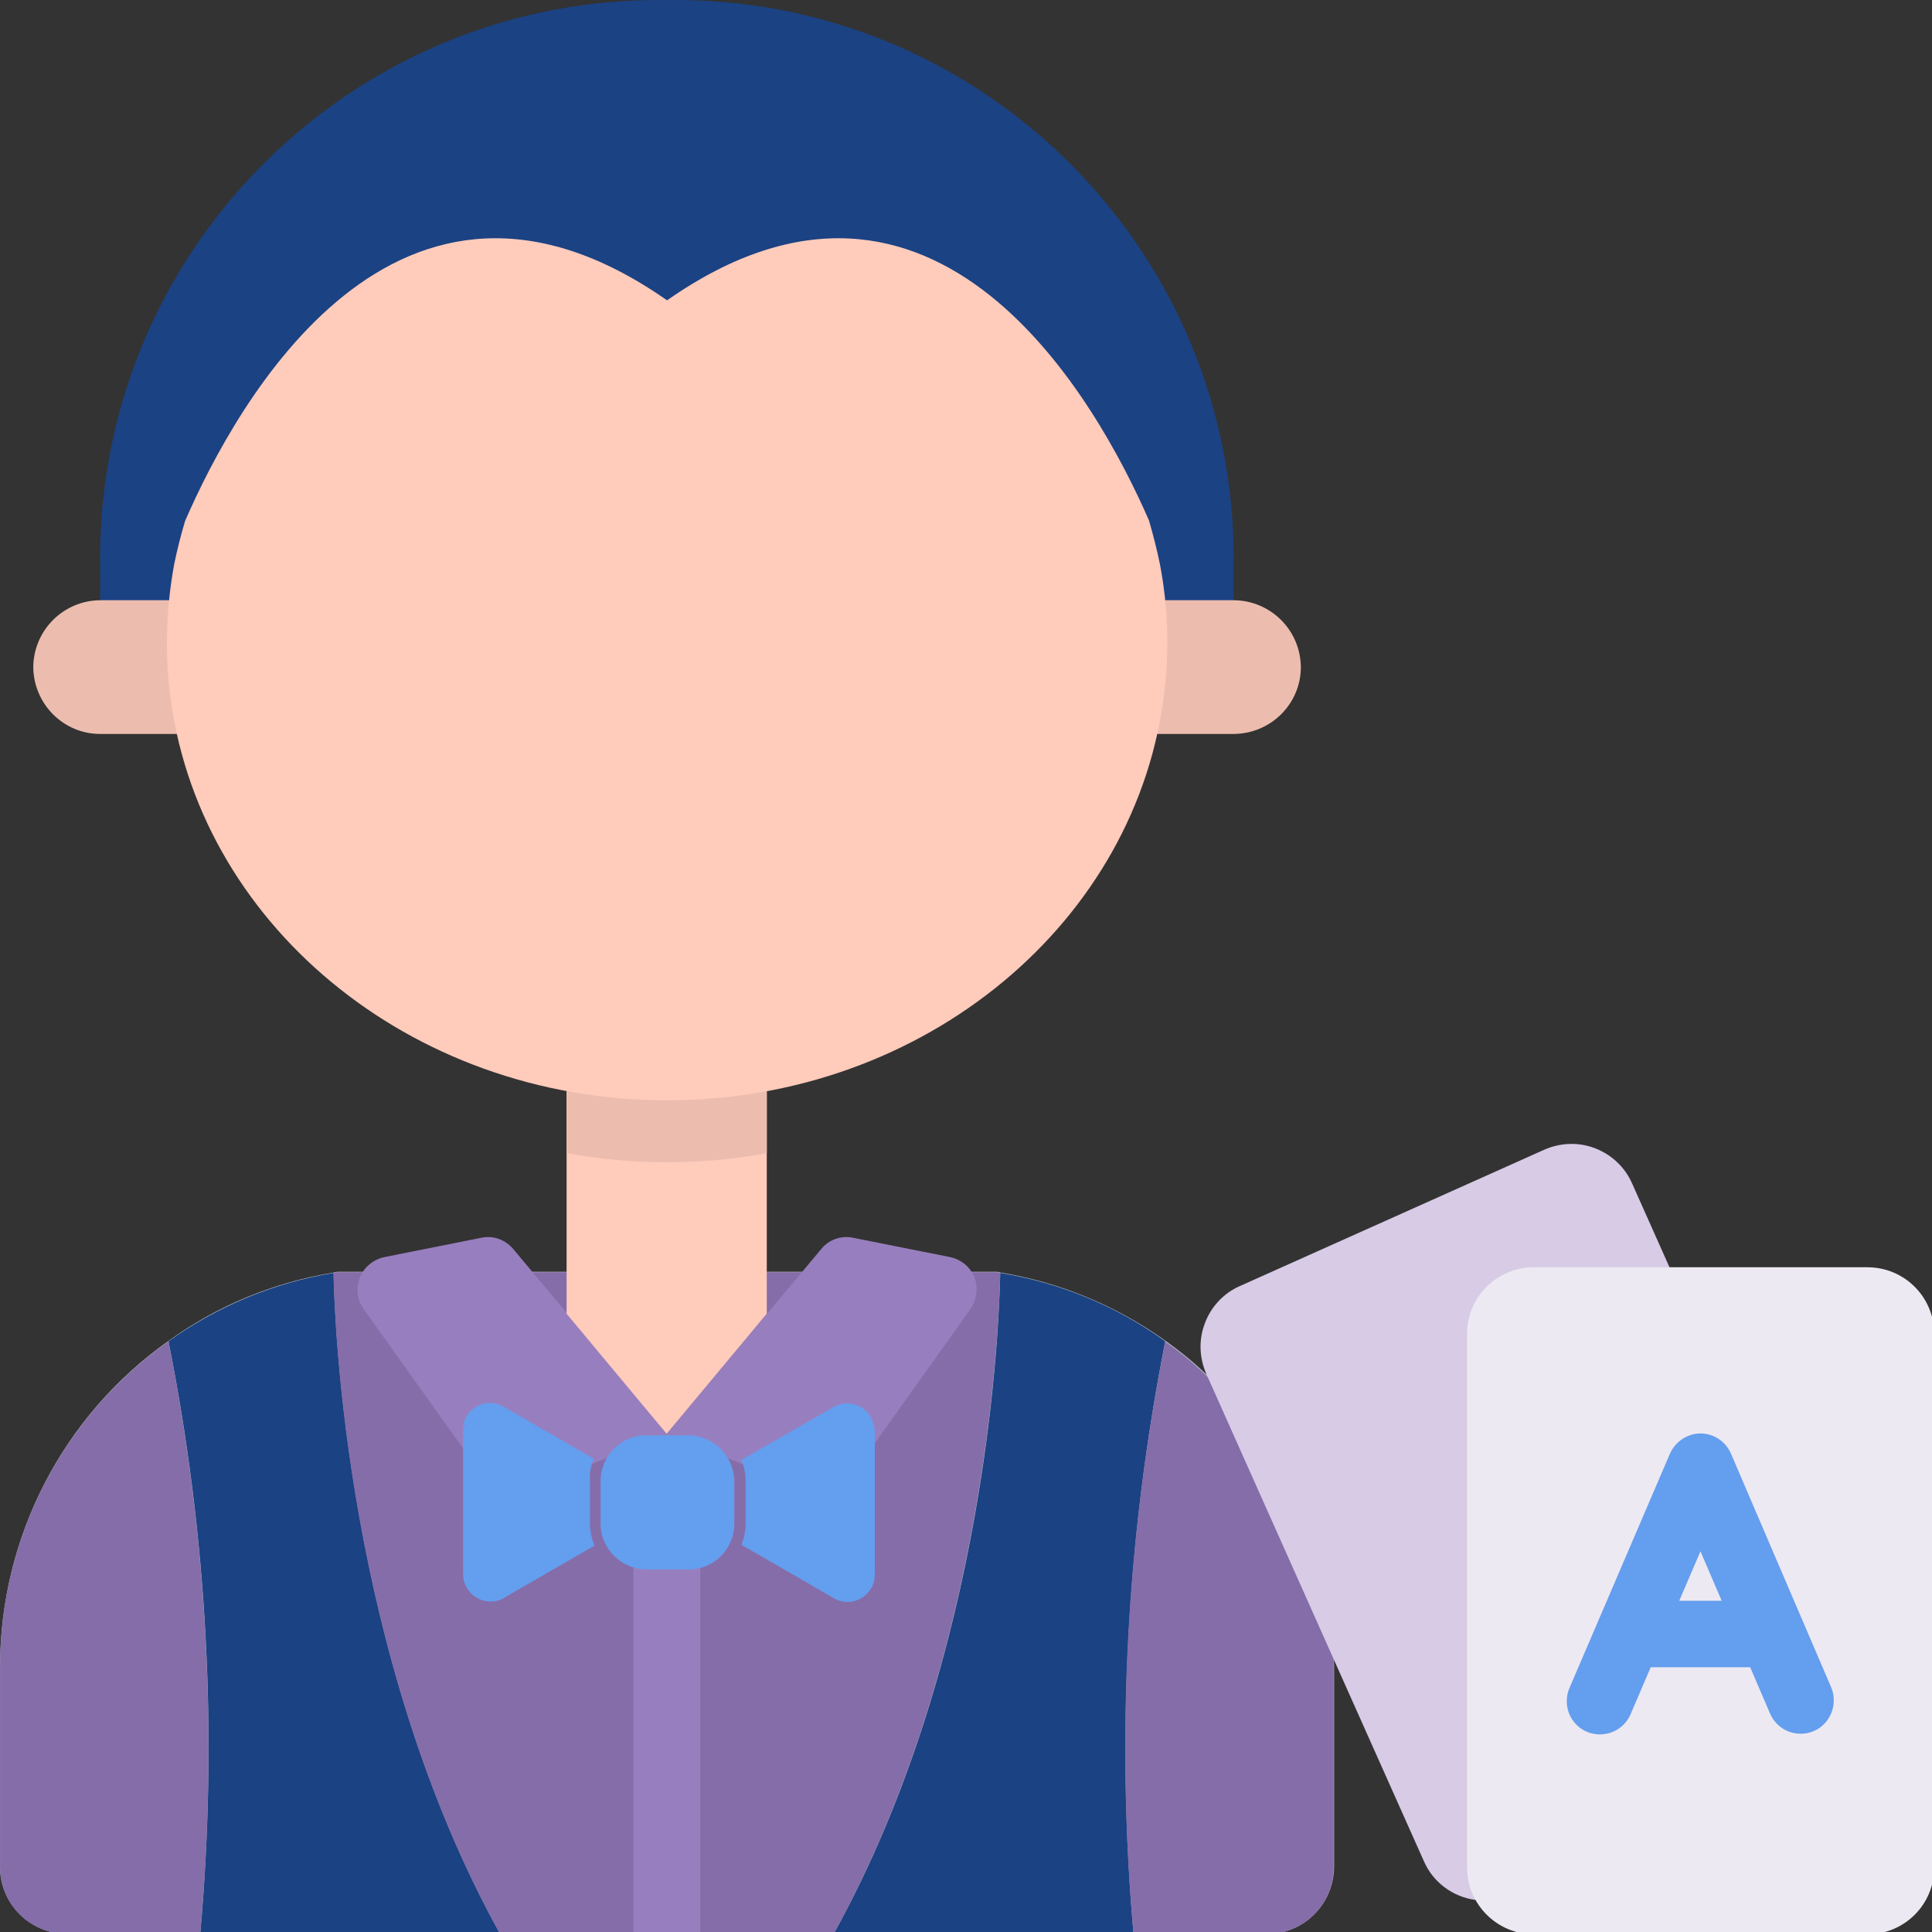 <?xml version="1.0" encoding="UTF-8" standalone="no"?> <svg xmlns:dc="http://purl.org/dc/elements/1.1/" xmlns:cc="http://creativecommons.org/ns#" xmlns:rdf="http://www.w3.org/1999/02/22-rdf-syntax-ns#" xmlns:svg="http://www.w3.org/2000/svg" xmlns="http://www.w3.org/2000/svg" xmlns:sodipodi="http://sodipodi.sourceforge.net/DTD/sodipodi-0.dtd" xmlns:inkscape="http://www.inkscape.org/namespaces/inkscape" inkscape:version="1.0 (4035a4fb49, 2020-05-01)" height="200" width="200" sodipodi:docname="Live dealer.svg" xml:space="preserve" viewBox="0 0 200 200" y="0px" x="0px" id="Capa_1" version="1.1"><rect x="0" y="0" width="200" height="200" fill="#333333" stroke="none"/><defs id="defs55"></defs> <style id="style2" type="text/css"> .st0{fill:#BDC3C7;} .st1{fill:#1B4283;} .st2{fill:#856DA9;} .st3{fill:#977FBF;} .st4{fill:#FFCBBB;} .st5{fill:#D7CBE6;} .st6{fill:#EDE9F2;} .st7{fill:#649EEE;} .st8{fill:#ECBDAF;} </style> <g style="stroke-width:2.561" transform="matrix(0.391,0,0,0.391,0.003,0.006)" id="g906"><path style="stroke-width:2.561" class="st0" d="M 353,397.2 319.5,364 c -3.4,-3.3 -7.1,-6.3 -10.9,-9 -13,-9.3 -27.9,-15.5 -43.7,-18.1 -0.3,-0.1 -0.6,-0.2 -1,-0.2 H 89.3 c -0.3,0 -0.7,0.1 -1,0.2 C 72.5,339.5 57.6,345.6 44.6,355 16.6,374.8 0,407 0,441.3 v 53 c 0,9.7 7.9,17.6 17.7,17.7 h 317.8 c 9.7,0 17.6,-7.9 17.7,-17.7 v -53 c -0.1,-0.7 -0.1,-43.3 -0.2,-44.1 z" id="path4"></path><path style="stroke-width:2.561" class="st1" d="m 53,512 c 4.7,-52.4 1.9,-105.3 -8.4,-156.9 13,-9.3 27.9,-15.5 43.7,-18.1 0.3,12.6 3.3,101.4 44.1,175 z" id="path6"></path><path style="stroke-width:2.561" class="st2" d="M 44.6,355.1 C 54.8,406.7 57.7,459.6 53,512 H 17.7 C 7.9,512 0,504.1 0,494.3 v -53 c 0,-34.2 16.6,-66.4 44.6,-86.2 z" id="path8"></path><path style="stroke-width:2.561" class="st1" d="m 300.1,512 h -79.4 c 40.9,-73.6 43.9,-162.4 44.1,-175 15.8,2.6 30.7,8.7 43.7,18.1 -10.2,51.6 -13,104.5 -8.4,156.9 z" id="path10"></path><path style="stroke-width:2.561" class="st2" d="m 264.8,337 c -0.3,12.6 -3.3,101.4 -44.1,175 H 132.4 C 91.5,438.4 88.5,349.6 88.3,337 c 0.3,-0.1 0.6,-0.2 1,-0.2 h 174.6 c 0.3,0 0.6,0.1 0.9,0.2 z" id="path12"></path><path style="stroke-width:2.561" class="st2" d="m 353.1,441.4 v 53 c 0,9.7 -7.9,17.6 -17.7,17.7 h -35.3 c -4.7,-52.4 -1.9,-105.3 8.4,-156.9 3.9,2.7 7.5,5.7 10.9,9 l 33.5,33.2 c 0.2,0.6 0.2,43.2 0.2,44 z" id="path14"></path><path style="stroke-width:2.561" class="st3" d="M 185.4,387.9 V 512 H 167.7 V 387.9 c 0.3,-4.7 4.2,-8.3 8.8,-8.3 4.7,0 8.6,3.6 8.9,8.3 z" id="path16"></path><path style="stroke-width:2.561" class="st3" d="m 176.6,379.6 -37.7,15.1 c -3.8,1.5 -8.1,0.2 -10.5,-3.1 l -32.1,-45 c -1.8,-2.4 -2.1,-5.6 -1,-8.4 1.1,-2.8 3.6,-4.8 6.5,-5.4 l 25.6,-5.1 c 3.2,-0.7 6.4,0.5 8.5,3 l 14.3,17.1 z" id="path18"></path><path style="stroke-width:2.561" class="st3" d="m 256.9,346.6 -32.1,45 c -2.4,3.3 -6.7,4.6 -10.5,3.1 l -37.7,-15.1 26.5,-31.8 14.3,-17.1 c 2,-2.5 5.3,-3.7 8.5,-3 l 25.6,5.1 c 2.9,0.6 5.4,2.6 6.5,5.4 1,2.8 0.6,5.9 -1.1,8.4 z" id="path20"></path><path style="stroke-width:2.561" class="st4" d="m 203,288.9 v 58.9 L 176.5,379.6 150,347.8 v -58.9 z" id="path22"></path><path style="stroke-width:2.561" class="st5" d="m 442,335.5 -9.9,-22.2 c -1.9,-4.3 -5.4,-7.6 -9.8,-9.3 -4.4,-1.7 -9.2,-1.5 -13.5,0.4 l -80.6,36.1 c -4.3,1.9 -7.6,5.5 -9.2,9.8 -1.7,4.4 -1.5,9.2 0.4,13.5 l 57.6,129 c 2.4,5.5 7.6,9.4 13.6,10.2 h 0.1 z" id="path24"></path><path style="stroke-width:2.561" class="st6" d="m 406.1,335.5 h 88.3 c 9.8,0 17.7,7.9 17.7,17.7 v 141.2 c 0,9.8 -7.9,17.7 -17.7,17.7 h -88.3 c -9.7,0 -17.7,-7.9 -17.7,-17.7 V 353.1 c 0,-9.7 7.9,-17.6 17.7,-17.6 z" id="path26"></path><path style="stroke-width:2.561" class="st7" d="m 476.7,459 c -3.5,0 -6.7,-2.1 -8.1,-5.4 l -18.4,-42.9 -18.4,42.9 c -1.2,3 -3.9,5.1 -7.1,5.5 -3.2,0.4 -6.3,-0.9 -8.2,-3.5 -1.9,-2.6 -2.2,-6 -0.9,-8.9 l 26.5,-61.8 c 1.4,-3.2 4.6,-5.4 8.1,-5.4 3.5,0 6.7,2.1 8.1,5.4 l 26.5,61.8 c 1.9,4.5 -0.2,9.7 -4.6,11.6 -1.1,0.5 -2.3,0.7 -3.5,0.7 z" id="path28"></path><path style="stroke-width:2.561" class="st7" d="m 467.9,441.4 h -35.3 c -4.9,0 -8.8,-4 -8.8,-8.8 0,-4.8 4,-8.8 8.8,-8.8 h 35.3 c 4.9,0 8.8,3.9 8.8,8.8 0,4.9 -4,8.8 -8.8,8.8 z" id="path30"></path><path style="stroke-width:2.561" class="st8" d="m 203,288.9 v 16.4 c -17.5,3.2 -35.5,3.2 -53,0 v -16.4 z" id="path32"></path><path style="stroke-width:2.561" class="st1" d="m 326.5,167.7 c 0.1,-1.5 0.1,-20.7 0.1,-22.1 C 325.4,64 258.2,-1.2 176.6,0 94.9,-1.2 27.7,64 26.5,145.7 c 0,1.4 0,20.6 0.1,22.1 h 299.9 z" id="path34"></path><path style="stroke-width:2.561" class="st8" d="m 308.4,158.9 h 18.3 c 9.7,0.1 17.6,7.9 17.7,17.7 0,9.7 -7.9,17.6 -17.7,17.7 H 26.5 c -9.7,0 -17.6,-7.9 -17.7,-17.7 0.1,-9.7 7.9,-17.6 17.7,-17.7 z" id="path36"></path><path style="stroke-width:2.561" class="st4" d="m 49,137.9 v 0 c 13.6,-31.3 56.1,-108.4 127.6,-58.4 71.4,-50 114,27.1 127.6,58.3 1.1,3.8 2.1,7.7 2.9,11.6 2.1,11 2.5,22.3 1.2,33.4 -6.9,61 -63.2,108.5 -131.7,108.5 -68.5,0 -124.8,-47.5 -131.7,-108.5 -1.3,-11.1 -0.8,-22.4 1.2,-33.4 0.8,-3.9 1.8,-7.8 2.9,-11.5 z" id="path38"></path><g style="stroke-width:2.561" id="g50"> <g style="stroke-width:2.561" id="g48"> <g style="stroke-width:2.561" id="g46"> <path style="stroke-width:2.561" class="st7" d="M 182.3,380 H 171 c -6.6,0 -12,5.4 -12,12.1 v 11.3 c 0,6.6 5.4,12 12.1,12.1 h 11.3 c 6.6,0 12,-5.4 12,-12.1 v -11.3 c -0.1,-6.6 -5.4,-12 -12.1,-12.1 z" id="path40"></path> <path style="stroke-width:2.561" class="st7" d="m 231.5,378.2 c 0,-0.5 -0.1,-0.9 -0.3,-1.4 -0.2,-0.6 -0.4,-1.2 -0.7,-1.7 -2,-3.4 -6.4,-4.6 -9.8,-2.6 v 0 l -17.1,9.8 -7.3,4.2 c 0.7,1.8 1.1,3.7 1.1,5.6 v 11.3 c 0,1.9 -0.4,3.8 -1.1,5.6 l 7.3,4.2 16.6,9.6 c 3.3,2.3 7.8,1.5 10.1,-1.8 0.9,-1.2 1.3,-2.7 1.3,-4.2 v -38.2 c -0.1,-0.2 -0.1,-0.3 -0.1,-0.4 z" id="path42"></path> <path style="stroke-width:2.561" class="st7" d="m 157.2,386.2 -6.9,-4 -17,-9.8 c -3.4,-2 -7.8,-0.8 -9.8,2.6 v 0 c -0.3,0.5 -0.6,1.1 -0.7,1.7 -0.1,0.5 -0.2,1 -0.2,1.5 0.1,-0.5 0.4,-1 0.9,-1.3 l -0.9,1.3 c 0,0.1 0,0.3 0,0.4 v 38.2 c 0,4 3.3,7.2 7.3,7.2 1.5,0 2.9,-0.4 4.1,-1.3 l 16.8,-9.7 6.6,-3.8 c -0.8,-1.9 -1.2,-3.9 -1.2,-5.9 V 392 c -0.2,-1.9 0.2,-4 1,-5.8 z" id="path44"></path> </g> </g> </g></g> </svg> 